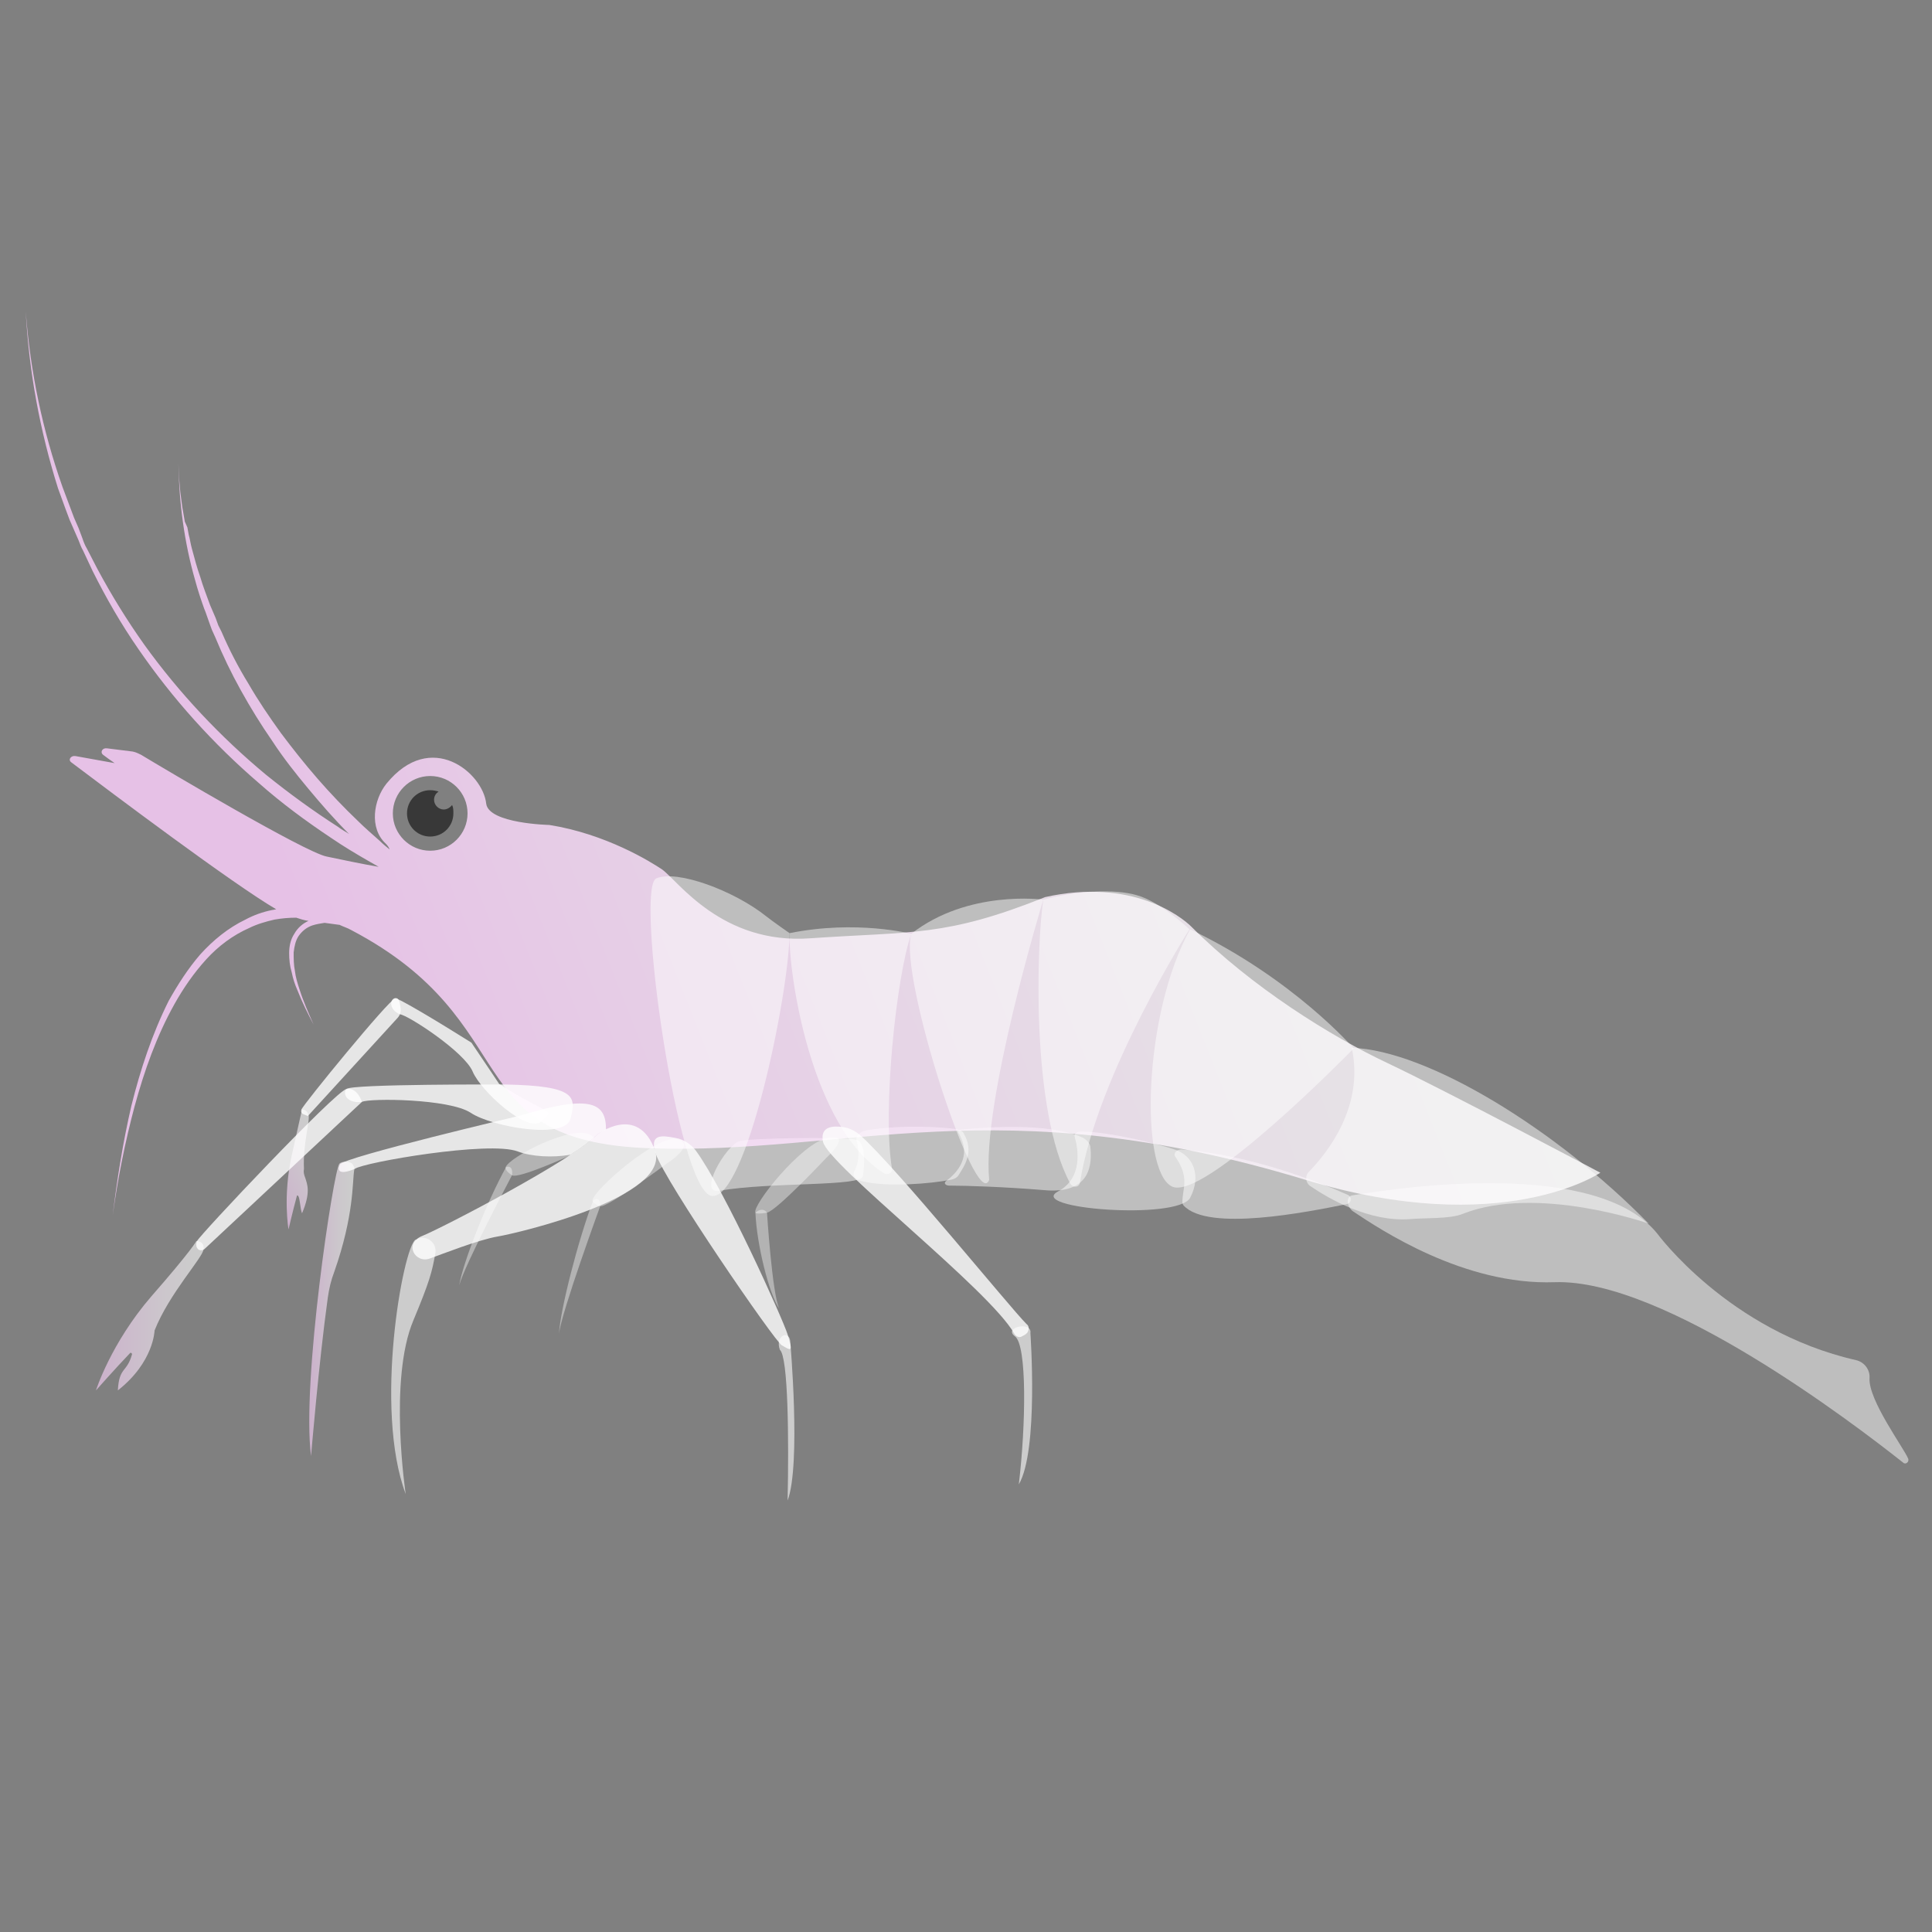 <?xml version="1.0" encoding="utf-8"?>
<!-- Generator: Adobe Illustrator 21.1.0, SVG Export Plug-In . SVG Version: 6.00 Build 0)  -->
<svg version="1.1" id="Layer_2" xmlns="http://www.w3.org/2000/svg" xmlns:xlink="http://www.w3.org/1999/xlink" x="0px" y="0px"
	 viewBox="0 0 300 300" style="enable-background:new 0 0 300 300;" xml:space="preserve">
<rect x="0" y="0" width="300" height="300" fill="#808080" stroke="none"/>
<style type="text/css">
	.st0{opacity:0.6;fill:url(#SVGID_1_);}
	.st1{opacity:0.8;fill:#FFFFFF;}
	.st2{opacity:0.49;fill:#FFFFFF;}
	.st3{fill:#383838;}
	.st4{opacity:0.8;fill:url(#SVGID_2_);}
	.st5{opacity:0.4;fill:#FFFFFF;}
	.st6{opacity:0.6;fill:url(#SVGID_3_);}
	.st7{opacity:0.6;fill:#FFFFFF;}
	.st8{opacity:0.6;fill:url(#SVGID_4_);}
</style>
<g>
	<g>
		
			<linearGradient id="SVGID_1_" gradientUnits="userSpaceOnUse" x1="-3267.428" y1="2977.861" x2="-3256.28" y2="2977.861" gradientTransform="matrix(-0.881 0.473 0.473 0.881 -4236.222 -900.158)">
			<stop  offset="9.883630e-02" style="stop-color:#FFFFFF"/>
			<stop  offset="0.365" style="stop-color:#FFF6FF"/>
			<stop  offset="0.79" style="stop-color:#FFDFFF"/>
			<stop  offset="1" style="stop-color:#FFD1FF"/>
		</linearGradient>
		<path class="st0" d="M47.4,182.9c0.3,1,0.9,2.2-0.5,5.5c-0.3-0.7-0.3-2.3-0.6-2.7c-0.1-0.1-0.2-0.1-0.2,0
			c-0.6,2.2-1.3,5.2-1.3,5.2s-0.9-5.1,0.5-11.5c1.4-6.3,1.6-7.1,1.6-7.1s0.7-0.1,1,0.8c0.3,0.8-0.9,4.6-0.7,8.4
			C47.1,182,47.2,182.4,47.4,182.9z"/>
		<path class="st1" d="M77.5,168.3c0,0-2.4-3.6-4.3-6.4c-5.1-3.2-11.4-7-11.9-6.9c-0.8,0.2-0.9,1.8,0.8,2.5c1.2,0.1,10,5.8,11.3,8.9
			s8.6,9.7,10.7,7.7C86.3,172.1,85.6,173.5,77.5,168.3z"/>
		<path class="st1" d="M47.8,173.3l13.9-15.2c0.4-0.4,0.6-1,0.5-1.6c-0.1-0.7-0.2-1.6-0.8-1.5c-1,0.2-14.4,16.6-14.6,17.3
			S47.2,173,47.8,173.3z"/>
	</g>
	<g>
		<path class="st2" d="M209,187c-6,1.2-21.4,4.3-25.2,0.2c-0.1-0.1-0.2-0.3-0.2-0.5c0-2.3,1.2-3.7-1.1-7.1c-0.4-0.5,0.3-1.2,1-1.1
			c10.6,0.8,21.2,5,25.7,7C210,185.8,209.9,186.9,209,187z"/>
		<path class="st2" d="M167.8,175.7c-0.6,0-1.1,0.4-0.9,0.9c0.5,1.8,1.3,6.3-2.6,8.4c-5,2.7,18.6,4.5,20.5,1
			c1.8-3.4,0.5-6.6-2.4-7.5C179.7,177.6,172.2,175.7,167.8,175.7z"/>
		<path class="st2" d="M149.3,175.4c3-0.3,13.3-1.2,18.7,1.2c0.7,0.3,1.2,0.9,1.3,1.4c0.3,2.6,0.2,7.5-7.2,6.8
			c-6-0.5-12-0.7-14.7-0.7c-0.6,0-0.9-0.4-0.5-0.7c1.6-1.2,4.1-3.7,2-7.4C148.6,175.7,148.8,175.4,149.3,175.4z"/>
		<path class="st2" d="M148.3,175.3c-2.3-0.3-8-0.7-13.7,0.2c-1,0.2-1.7,0.8-1.6,1.5c0.4,1.6,0.5,3.3-0.3,4.8
			c-0.4,0.7,0.1,1.4,1.1,1.6c3.8,1,10.8,0.4,13.8-0.2c0.6-0.1,1.1-0.4,1.3-0.8c0.8-1.3,2.4-3.5,0.8-6.3
			C149.6,175.7,149,175.4,148.3,175.3z"/>
		<path class="st2" d="M134,182.6c0,0,0.8-5.1-1-5.6s-16.9-0.3-18.2,0.2c-2.2,0.8-6.5,8.3-3.1,7.7
			C119.7,183.5,133.9,184.3,134,182.6z"/>
		<path class="st2" d="M257.3,191.5c0,0,11.1,15.2,30.9,19.7c1.3,0.3,2.2,1.5,2.1,2.8c-0.2,3.4,5.3,10.8,6,12.5
			c0.2,0.5-0.4,1-0.8,0.6c-7.7-6.1-37.2-28.6-54.1-28c-14.1,0.5-27.1-8.2-31.3-11c-1-0.7-1.2-2.4,0-2.5
			C218.5,184.2,248,180.1,257.3,191.5z"/>
	</g>
	<g>
		<path class="st3" d="M66.8,122.7c0.5,0,0.9,0.1,1.3,0.2c-0.4,0.3-0.7,0.7-0.7,1.3c0,0.8,0.7,1.5,1.5,1.5c0.5,0,1-0.3,1.3-0.7
			c0.2,0.4,0.2,0.8,0.2,1.3c0,2-1.6,3.6-3.6,3.6c-2,0-3.6-1.6-3.6-3.6C63.2,124.3,64.8,122.7,66.8,122.7z"/>
		
			<linearGradient id="SVGID_2_" gradientUnits="userSpaceOnUse" x1="-4197.005" y1="74.167" x2="-4014.932" y2="146.338" gradientTransform="matrix(-1 0 0 1 -3966.35 0)">
			<stop  offset="9.883630e-02" style="stop-color:#FFFFFF"/>
			<stop  offset="0.365" style="stop-color:#FFF6FF"/>
			<stop  offset="0.79" style="stop-color:#FFDFFF"/>
			<stop  offset="1" style="stop-color:#FFD1FF"/>
		</linearGradient>
		<path class="st4" d="M4,48.4c0.5,9.3,2.2,18.5,5,27.4l1.2,3.3c0.2,0.5,0.4,1.1,0.6,1.6l0.7,1.6l0.7,1.6c0.2,0.5,0.4,1.1,0.7,1.6
			l1.5,3.2c2.1,4.2,4.4,8.2,7.1,12.1c5.3,7.7,11.6,14.7,18.7,20.8c3.5,3.1,7.3,5.9,11.2,8.5c1.9,1.3,3.9,2.5,6,3.7
			c0.5,0.3,0.9,0.5,1.4,0.8c-2.4-0.4-5.7-1.1-8.1-1.6c-3.4-0.7-25-13.5-28.8-15.8c-0.4-0.2-0.8-0.4-1.3-0.5l-4-0.5
			c-0.7-0.1-1.1,0.6-0.6,1c0.5,0.4,1.1,0.8,1.8,1.3l-6.1-1.1c-0.7-0.1-1.2,0.6-0.6,1c6.1,4.6,25.1,18.9,31.8,22.8
			c-0.2,0-0.4,0.1-0.6,0.1c-1.5,0.3-2.9,0.8-4.2,1.5c-2.7,1.3-5,3.2-7,5.4c-1.9,2.2-3.5,4.7-4.9,7.2c-2.6,5.2-4.4,10.7-5.8,16.3
			c-1.3,5.6-2.2,11.3-2.9,17c0.8-5.7,1.9-11.3,3.4-16.9c1.5-5.5,3.4-10.9,6.2-15.9c1.4-2.5,3-4.8,4.9-6.9c1.9-2.1,4.2-3.8,6.7-4.9
			c1.2-0.6,2.6-1,3.9-1.3c1.1-0.2,2.3-0.3,3.4-0.3c0.6,0.2,1.2,0.4,1.9,0.5c-0.9,0.4-1.7,1.1-2.2,2c-0.6,0.9-0.8,2-0.8,3
			c0,1,0.1,2,0.4,3c0.2,1,0.5,1.9,0.9,2.8c0.7,1.8,1.6,3.6,2.5,5.3c-0.8-1.8-1.6-3.6-2.2-5.5c-0.3-0.9-0.6-1.9-0.7-2.8
			c-0.2-1-0.2-1.9-0.2-2.9c0.1-0.9,0.3-1.9,0.8-2.6c0.5-0.7,1.2-1.3,2.1-1.6c0.6-0.2,1.3-0.3,1.9-0.4c0.7,0.1,1.5,0.2,2.2,0.3
			c0,0,0,0,0.1,0c0.6,0.3,1.3,0.5,1.8,0.8l0,0c27.5,14.4,16.1,32.8,46.3,33.9c30.7,1.1,54.2-9.6,101.9,4.9
			c30.6,9.3,45.8-1.1,45.8-1.1s-24.1-12.8-33-17c-8.9-4.2-21.1-11.8-30.5-21.2c-1.6-1.6-9.3-7.6-22.7-4.6
			c-15.5,6.2-20.5,5.3-36.5,6.4c-13.7,1-20.5-8.9-23-10.7c-1.8-1.2-8.7-5.5-17.5-6.9c0,0,0,0,0,0c0,0-9.4-0.2-9.8-3.3
			c-0.5-4.8-8.6-11.6-15.5-3.1c-2,2.5-2.7,6.9-0.1,9.3c0.3,0.3,0.5,0.6,0.6,0.9c-0.5-0.4-1-0.8-1.5-1.3c-1.1-1-2.3-2-3.4-3.1
			c-2.2-2.1-4.3-4.3-6.3-6.6c-2-2.3-3.9-4.7-5.7-7.1c-1.8-2.5-3.5-5-5-7.6c-1.6-2.6-3-5.3-4.2-8.1l-0.5-1l-0.4-1.1
			c-0.3-0.7-0.6-1.4-0.9-2.1c-0.5-1.4-1.1-2.9-1.5-4.3c-0.5-1.4-0.9-2.9-1.3-4.4c-0.2-0.7-0.3-1.5-0.5-2.2l-0.2-1.1L28.7,81
			l-0.4-2.3l-0.3-2.3l-0.1-1.1l-0.1-1.1l-0.1-2.3c0.1,6.1,0.9,12.3,2.6,18.2c0.4,1.5,0.9,3,1.4,4.4c0.3,0.7,0.5,1.4,0.8,2.2l0.4,1.1
			l0.5,1.1c1.2,2.9,2.5,5.6,4,8.3c1.5,2.7,3.1,5.3,4.9,7.9c1.7,2.6,3.6,5,5.6,7.4c2,2.4,4,4.7,6.2,6.9c0,0,0.1,0.1,0.1,0.1
			c-0.6-0.4-1.2-0.7-1.7-1.1c-3.9-2.5-7.6-5.2-11.2-8.1c-7.1-5.9-13.5-12.7-18.9-20.2c-2.7-3.8-5.1-7.7-7.3-11.8l-1.6-3.1
			c-0.3-0.5-0.5-1-0.7-1.6L12.2,82l-0.7-1.6c-0.2-0.5-0.4-1.1-0.6-1.6l-1.2-3.2C6.6,66.8,4.7,57.7,4,48.4z M66.8,132.1
			c-3.2,0-5.8-2.6-5.8-5.8s2.6-5.8,5.8-5.8c3.2,0,5.8,2.6,5.8,5.8S70,132.1,66.8,132.1z"/>
	</g>
	<g>
		<path class="st5" d="M93.2,187.3c0,0-6,16.4-6.4,19.8c0.2-3.7,2.9-14.3,5.3-20.7C93.3,185.6,93.2,187.3,93.2,187.3z"/>
		<path class="st5" d="M93.2,187.3c0,0-1.2-0.4-1.2-0.9c0.1-1.6,10.2-10.4,13.2-9.5s-1.7,3.8-1.7,3.8S94.3,187.6,93.2,187.3z"/>
	</g>
	<g>
		<path class="st5" d="M119.1,188.3c0,0,0.8,12.6,1.9,14.9c-1.6-2.3-3.5-10-3.7-14.9C118.5,187.3,119.1,188.3,119.1,188.3z"/>
		<path class="st5" d="M119.1,188.3c0,0-1.6,0.3-1.8,0c-0.6-1,7.1-10.8,11.2-11.6c4.1-0.8-0.2,3.1-0.2,3.1S120.6,188,119.1,188.3z"
			/>
	</g>
	<g>
		<path class="st5" d="M79.5,182.5c0,0-7.4,14-8.2,17.1c0.6-3.6,4.3-13,7.3-18.4C79.8,180.9,79.5,182.5,79.5,182.5z"/>
		<path class="st5" d="M79.5,182.5c0,0-1.1-0.7-1-1.2c0.3-1.5,10.6-6.9,13.3-5c0.2,0.2,0.4,0.2,0.5,0.4c-1.3,1.1-3.7,2.7-3.7,2.7
			S80.5,183.1,79.5,182.5z"/>
	</g>
	<path class="st2" d="M141.5,145c0,0-8.5-2.2-18.9-0.1c-0.2,6.1,3.3,30.2,14.7,37.3c0.6,0.3,1.3-0.1,1.2-0.8
		C137,172.4,139.2,151.5,141.5,145z"/>
	<path class="st2" d="M162,139.7c0,0-9.6,31.5-8.4,43.5c-2,5.4-14.1-31.7-12.1-38.2C150.3,138.1,162,139.7,162,139.7z"/>
	<path class="st2" d="M184.7,144.3c0,0-4.5-4.3-8.2-5.3c-3.4-1-9.3-0.7-14.5,0.7c-1,6.5-2,32.7,4.2,44.1c0.4,0.7,1.4,0.6,1.5-0.2
		C170.4,166.8,184.7,144.3,184.7,144.3z"/>
	<path class="st2" d="M122.6,144.9c0,0-2.6-1.8-3.6-2.6c-5-4-13.9-7.3-17.1-5.9c-3.3,1.4,3.3,48.5,8.6,49.3
		C115.8,186.5,122.5,154.7,122.6,144.9z"/>
	<path class="st2" d="M202.5,144.1"/>
	<path class="st2" d="M256,190c0,0-17.3-6.1-28.9-1.5c-1.9,0.8-6.1,0.6-8.1,0.8c-6.4,0.5-12.7-3.2-15.5-5.1
		c-0.8-0.5-0.9-1.7-0.2-2.3c2.7-2.8,8.6-10,6.6-19.2C221.7,163.1,241.7,175.4,256,190z"/>
	<path class="st2" d="M210.2,162.8c0,0-9.3-10.8-25.4-18.5c-7.3,13.2-7.8,37.3-2.9,39.9C186.7,186.9,210.2,162.8,210.2,162.8z"/>
	<path class="st1" d="M80.9,173.2c0,0-27.6,6.5-28.1,7.6c-0.5,1-0.1,1.7,2.3,0.7c1.3-1,20.9-4.4,25.3-2.7c2.1,0.8,5.4,1,8.2,0.5
		c1.6-1,3.2-2.2,4.1-3.1c0.5-0.4,1.1-0.6,1.4-0.8C94.1,171.4,92,169.8,80.9,173.2z"/>
	
		<linearGradient id="SVGID_3_" gradientUnits="userSpaceOnUse" x1="-4021.393" y1="203.28" x2="-4014.379" y2="203.28" gradientTransform="matrix(-1 0 0 1 -3966.35 0)">
		<stop  offset="9.883630e-02" style="stop-color:#FFFFFF"/>
		<stop  offset="0.365" style="stop-color:#FFF6FF"/>
		<stop  offset="0.79" style="stop-color:#FFDFFF"/>
		<stop  offset="1" style="stop-color:#FFD1FF"/>
	</linearGradient>
	<path class="st6" d="M48.3,226.1c0,0,1.2-14.5,2.6-24.6c0.2-1.4,0.5-2.7,1-4c3.1-8.8,2.8-14,3.1-15.8c0.1-0.4-0.1-0.7-0.3-1
		c-0.3-0.3-1.5-0.5-2,0C51.8,181.7,46.8,214.6,48.3,226.1z"/>
	<path class="st1" d="M92.7,176.2c0,0,6.3-4.9,9,2.4c2.6,7.3-21.4,12.9-24.4,13.4s-8.8,2.8-10.5,3.4c-2.3,0.9-4.2-2.3-1.2-3.5
		C68.6,190.7,89,180.1,92.7,176.2z"/>
	<path class="st7" d="M63,232c0,0-2.7-17.8,1.2-27c2.5-6,2.9-7.5,3.4-10.4c0.3-1.7-1.5-3-3-2.1c0,0,0,0-0.1,0
		C62.6,193.8,58,218.7,63,232z"/>
	<path class="st1" d="M108,178.6c-0.8-1-1.9-1.7-3.1-1.9c-2.1-0.4-4.1-0.7-3.1,2.4c1.4,4.3,18.5,29.2,19.6,29.8
		c1.4,0.8,1.8,1.2,0.9-1.7C121.5,204.7,112.5,184.7,108,178.6z"/>
	<path class="st7" d="M122.7,208.2c0,0,1.7,19.2-0.4,24.8c0.2-9.5,0.1-22.3-1.2-23.4C120.3,207.4,122.5,206.5,122.7,208.2z"/>
	<path class="st1" d="M133.6,176.3c-0.8-0.7-1.8-1.2-2.8-1.3c-1.5-0.2-3.5-0.1-3,2.3c0.8,3.6,25.9,23,29.7,29.8
		c0.2,0.4,0.8,0.7,1.2,0.4c0.6-0.3,0.9-0.5,1-1c0.1-0.3,0-0.7-0.3-0.9C156.8,203,139.2,181.3,133.6,176.3z"/>
	<path class="st7" d="M160,207c0,0,1.3,18.2-1.8,23.5c1.1-9.2,1.3-21.6-0.6-23S160.3,205.1,160,207z"/>
	<g>
		
			<linearGradient id="SVGID_4_" gradientUnits="userSpaceOnUse" x1="-3998.106" y1="204.299" x2="-3981.269" y2="204.299" gradientTransform="matrix(-1 0 0 1 -3966.35 0)">
			<stop  offset="9.883630e-02" style="stop-color:#FFFFFF"/>
			<stop  offset="0.365" style="stop-color:#FFF6FF"/>
			<stop  offset="0.79" style="stop-color:#FFDFFF"/>
			<stop  offset="1" style="stop-color:#FFD1FF"/>
		</linearGradient>
		<path class="st8" d="M24,206.6c0,0-0.1,4.9-5.7,9.3c0.2-3.7,1.4-2.7,2.2-5.6c0-0.2-0.2-0.3-0.3-0.2c-2.3,2.4-5.3,5.8-5.3,5.8
			s2.3-7.3,8.6-14.6c6.3-7.2,7-8.6,7-8.6s1.3,0,1.1,1.3C31.5,195.3,26.3,200.8,24,206.6z"/>
		<path class="st1" d="M78.4,168.4c0,0-23.9-0.1-24.6,0.7s0.2,2.3,2.4,2c1.2-0.6,13.6-0.5,16.9,1.7s14.7,4.2,15.5,0.9
			C89.4,170.4,89.7,168.6,78.4,168.4z"/>
		<path class="st1" d="M31.7,194l24.5-22.9c0,0-0.7-2.3-2.4-2S31,191.8,30.6,192.7S30.8,194.5,31.7,194z"/>
	</g>
</g>
</svg>
